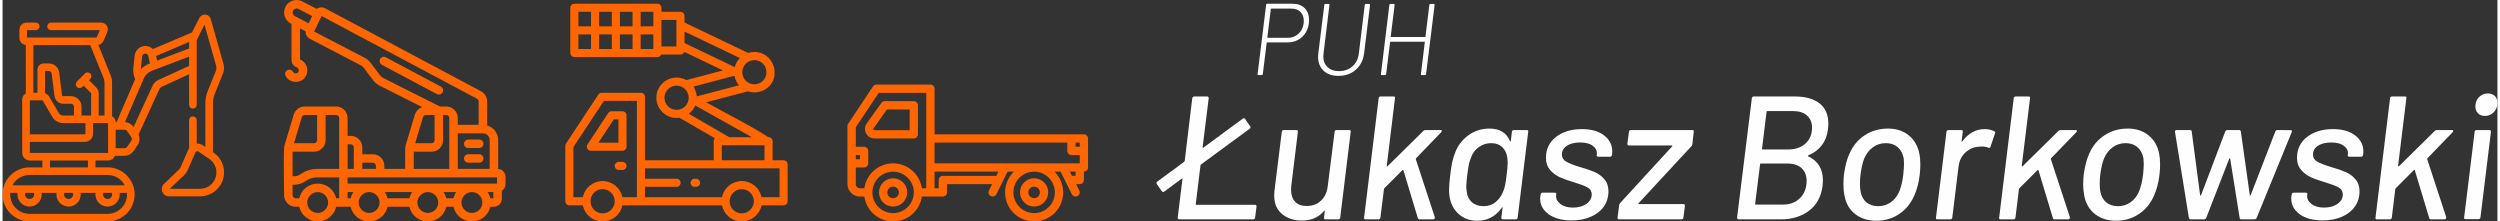 <?xml version="1.0" encoding="UTF-8"?>
<!DOCTYPE svg PUBLIC "-//W3C//DTD SVG 1.1//EN" "http://www.w3.org/Graphics/SVG/1.1/DTD/svg11.dtd">
<!-- Creator: CorelDRAW -->
<svg xmlns="http://www.w3.org/2000/svg" xml:space="preserve" width="350px" height="31px" version="1.1" style="shape-rendering:geometricPrecision; text-rendering:geometricPrecision; image-rendering:optimizeQuality; fill-rule:evenodd; clip-rule:evenodd"
viewBox="0 0 373.17 33.12"
 xmlns:xlink="http://www.w3.org/1999/xlink"
 xmlns:xodm="http://www.corel.com/coreldraw/odm/2003">
 <rect x="0" y="0" width="373.17" height="33.12" fill="#333333" stroke="none"/>
 <defs>
  <style type="text/css">
   <![CDATA[
    .fil1 {fill:#FEFEFE;fill-rule:nonzero}
    .fil0 {fill:#FF6600;fill-rule:nonzero}
   ]]>
  </style>
 </defs>
 <g id="Warstwa_x0020_1">
  <g id="_2385949654800">
   <path class="fil0" d="M126.48 18.51l3.72 -5.59c0.12,-0.17 0.31,-0.27 0.52,-0.27l8.06 0c0.35,0 0.62,0.27 0.62,0.62l0 6.82 22.34 0c0.34,0 0.62,0.28 0.62,0.62l0 4.34c0,0.35 -0.28,0.62 -0.62,0.62l0 1.25c0,0.34 -0.28,0.62 -0.62,0.62l-0.55 0 0.48 0.96c0.08,0.15 0.09,0.32 0.04,0.47 -0.05,0.16 -0.17,0.29 -0.31,0.36 -0.15,0.08 -0.32,0.09 -0.48,0.04 -0.15,-0.06 -0.28,-0.17 -0.36,-0.32l-1.69 -3.38 -0.92 0c1.26,1.24 1.65,3.11 0.99,4.75 -0.67,1.63 -2.26,2.7 -4.03,2.7 -1.76,0 -3.35,-1.07 -4.02,-2.7 -0.66,-1.64 -0.27,-3.51 0.99,-4.75l-0.93 0 -1.68 3.38c-0.16,0.31 -0.53,0.43 -0.84,0.28 -0.3,-0.15 -0.43,-0.52 -0.28,-0.83l0.49 -0.96 -6.75 0 0 1.24c0,0.34 -0.28,0.62 -0.63,0.62l-3.14 0c-0.31,2.13 -2.14,3.72 -4.3,3.72 -2.16,0 -3.99,-1.59 -4.3,-3.72l-0.66 0c-1.03,0 -1.86,-0.84 -1.87,-1.86l0 -8.69c0,-0.12 0.04,-0.24 0.11,-0.34zm27.81 12.38c-0.85,0 -1.62,-0.52 -1.94,-1.31 -0.33,-0.78 -0.15,-1.69 0.45,-2.29 0.61,-0.61 1.51,-0.79 2.3,-0.46 0.79,0.32 1.3,1.09 1.3,1.95 0,1.16 -0.94,2.11 -2.11,2.11zm0 -2.98c-0.35,0 -0.66,0.21 -0.8,0.53 -0.13,0.33 -0.06,0.7 0.19,0.95 0.25,0.25 0.62,0.32 0.95,0.19 0.32,-0.13 0.53,-0.45 0.53,-0.8 0,-0.48 -0.39,-0.87 -0.87,-0.87zm-21.09 -1.24c0.85,0 1.62,0.51 1.95,1.3 0.33,0.79 0.14,1.7 -0.46,2.3 -0.6,0.6 -1.51,0.78 -2.3,0.46 -0.79,-0.33 -1.3,-1.1 -1.3,-1.95 0,-1.17 0.95,-2.11 2.11,-2.11zm0 2.98c0.35,0 0.67,-0.22 0.8,-0.54 0.14,-0.33 0.06,-0.7 -0.19,-0.95 -0.24,-0.25 -0.62,-0.32 -0.94,-0.19 -0.33,0.14 -0.54,0.46 -0.54,0.81 0,0.48 0.39,0.87 0.87,0.87zm-4.05 -9.71c-0.25,-0.47 -0.2,-1.04 0.11,-1.48l2.19 -3.07c0.12,-0.17 0.31,-0.26 0.51,-0.26l4.34 0c0.34,0 0.62,0.28 0.62,0.62l0 4.34c0,0.34 -0.28,0.62 -0.62,0.62l-5.89 0c-0.53,0 -1.02,-0.3 -1.26,-0.77zm1.1 -0.57c0.03,0.06 0.09,0.1 0.16,0.1l5.27 0 0 -3.1 -3.4 0 -2.01 2.82c-0.05,0.05 -0.05,0.12 -0.02,0.18zm30.25 2.58l0.62 0 0 -0.62 -0.62 0 0 0.62zm-0.55 4.35l0.55 0 0 -0.63 -0.86 0 0.31 0.63zm-8.76 2.48c0,1.25 0.76,2.38 1.92,2.86 1.16,0.48 2.49,0.22 3.38,-0.67 0.89,-0.89 1.15,-2.22 0.67,-3.38 -0.48,-1.16 -1.61,-1.92 -2.87,-1.92 -1.71,0.01 -3.1,1.39 -3.1,3.11zm9.93 -4.35l0 -1.24 -1.24 0c-0.34,0 -0.62,-0.27 -0.62,-0.62l0 -1.24 -19.86 0 0 3.1 21.72 0zm-20.48 1.87l8 0 0.31 -0.63 -9.55 0 0 2.49 0.62 0 0 -1.24c0,-0.35 0.28,-0.62 0.62,-0.62zm-7.44 5.58c1.25,0 2.39,-0.76 2.87,-1.92 0.48,-1.15 0.21,-2.49 -0.68,-3.38 -0.88,-0.88 -2.22,-1.15 -3.38,-0.67 -1.16,0.48 -1.91,1.61 -1.91,2.87 0,1.71 1.39,3.1 3.1,3.1zm-4.96 -3.72l0.66 0c0.31,-2.14 2.14,-3.73 4.3,-3.73 2.16,0 3.99,1.59 4.3,3.73l0.66 0 0 -14.27 -7.11 0 -3.43 5.15 0 2.91 1.24 0c0.34,0 0.62,0.28 0.62,0.62l0 1.86c0,0.35 -0.28,0.62 -0.62,0.62l-1.24 0 0 2.49c0,0.34 0.27,0.62 0.62,0.62zm-0.62 -4.35l0.62 0 0 -0.62 -0.62 0 0 0.62z"/>
   <path class="fil0" d="M74.13 20.95l0 4.32c0.29,0.02 0.56,0.14 0.75,0.34 0.22,0.21 0.35,0.51 0.35,0.84l0 1.09c0,0.21 -0.06,0.42 -0.16,0.59 -0.09,0.17 -0.23,0.3 -0.39,0.41l0 1.2c0,0.33 -0.13,0.62 -0.35,0.84 -0.21,0.21 -0.51,0.34 -0.83,0.34l-0.54 0c-0.14,0.64 -0.49,1.18 -0.97,1.56 -0.49,0.41 -1.12,0.64 -1.79,0.64 -0.67,0 -1.3,-0.23 -1.79,-0.64 -0.48,-0.38 -0.82,-0.92 -0.97,-1.56l-1.07 0c-0.14,0.64 -0.49,1.18 -0.97,1.56 -0.49,0.41 -1.12,0.64 -1.79,0.64 -0.67,0 -1.3,-0.23 -1.79,-0.64 -0.48,-0.38 -0.82,-0.92 -0.97,-1.56l-3.27 0c-0.14,0.64 -0.49,1.18 -0.96,1.56 -0.5,0.41 -1.12,0.64 -1.8,0.64 -0.67,0 -1.3,-0.23 -1.79,-0.64 -0.47,-0.38 -0.82,-0.92 -0.97,-1.56l-2.16 0c-0.15,0.64 -0.5,1.18 -0.97,1.56 -0.49,0.41 -1.12,0.64 -1.79,0.64 -0.68,0 -1.3,-0.23 -1.8,-0.64 -0.47,-0.38 -0.82,-0.92 -0.96,-1.56l-0.54 0c-0.48,0 -0.91,-0.19 -1.22,-0.5 -0.32,-0.32 -0.51,-0.75 -0.51,-1.23 0,-2.3 -0.1,-4.79 0,-7.06l0.01 -0.09c0,-0.05 0.01,-0.1 0.02,-0.15 0.01,-0.05 0.02,-0.1 0.03,-0.15l1.38 -4.58c0.11,-0.36 0.33,-0.67 0.62,-0.89 0.29,-0.22 0.66,-0.34 1.04,-0.34l4.67 0c0.48,0 0.91,0.19 1.23,0.5 0.31,0.32 0.5,0.75 0.5,1.23l0 2.66 0.47 0c0.48,0 0.91,0.19 1.22,0.51 0.32,0.31 0.51,0.74 0.51,1.22l0 1.02 1.56 0c0.48,0 0.92,0.19 1.23,0.5 0.31,0.32 0.51,0.75 0.51,1.23l0 0.46 3.12 0c0,-1.02 -0.04,-2.12 0,-3.13l0.01 -0.09c0.01,-0.05 0.01,-0.1 0.02,-0.15 0.01,-0.05 0.02,-0.1 0.03,-0.15l1.38 -4.58c0.09,-0.3 0.27,-0.57 0.5,-0.78 0.17,-0.16 0.38,-0.28 0.6,-0.36l-6.37 -3.21c-0.19,-0.1 -0.38,-0.22 -0.54,-0.36 -0.17,-0.14 -0.32,-0.3 -0.45,-0.47l-1.33 -1.78c-0.07,-0.09 -0.15,-0.18 -0.24,-0.25 -0.09,-0.08 -0.19,-0.15 -0.29,-0.2l-7.61 -3.96c-0.21,-0.12 -0.37,-0.29 -0.48,-0.49 -0.1,-0.19 -0.15,-0.4 -0.13,-0.62l-0.84 -0.44 0 4.65c0.39,0.16 0.69,0.44 0.88,0.78 0.2,0.36 0.27,0.79 0.18,1.22 -0.07,0.32 -0.22,0.61 -0.44,0.84 -0.22,0.22 -0.5,0.39 -0.82,0.47 -0.07,0.02 -0.14,0.03 -0.21,0.04 -0.08,0.01 -0.15,0.01 -0.22,0.01 -0.31,0 -0.61,-0.08 -0.87,-0.23 -0.26,-0.15 -0.48,-0.36 -0.63,-0.63 -0.06,-0.1 -0.1,-0.21 -0.1,-0.32 0,-0.11 0.03,-0.23 0.08,-0.33 0.06,-0.1 0.14,-0.18 0.24,-0.23 0.1,-0.06 0.21,-0.09 0.32,-0.09 0.12,0 0.23,0.03 0.32,0.09 0.1,0.06 0.18,0.14 0.23,0.24 0.05,0.09 0.12,0.15 0.2,0.19 0.08,0.04 0.18,0.05 0.27,0.04 0.1,-0.01 0.18,-0.06 0.25,-0.12 0.07,-0.06 0.12,-0.14 0.14,-0.23 0.02,-0.12 0.01,-0.24 -0.05,-0.33 -0.05,-0.1 -0.14,-0.18 -0.25,-0.22l-0.01 0c-0.23,-0.09 -0.43,-0.24 -0.57,-0.44 -0.14,-0.2 -0.21,-0.44 -0.21,-0.7l0 -5.36 -0.11 -0.06c-0.45,-0.24 -0.77,-0.63 -0.91,-1.08 -0.15,-0.45 -0.12,-0.95 0.11,-1.41 0.11,-0.22 0.26,-0.42 0.44,-0.57 0.18,-0.16 0.4,-0.29 0.63,-0.36 0.24,-0.08 0.49,-0.11 0.74,-0.09 0.24,0.01 0.48,0.08 0.71,0.2l2.17 1.12c0.17,-0.13 0.37,-0.21 0.58,-0.22 0.22,-0.03 0.45,0.02 0.66,0.13l23.32 12.41c0.29,0.15 0.52,0.37 0.68,0.64 0.15,0.26 0.24,0.57 0.24,0.89l0 3.59c0.48,0.14 0.88,0.42 1.17,0.79 0.3,0.39 0.48,0.88 0.48,1.39zm-8.26 -7.63c0.05,0.16 0.03,0.33 -0.05,0.48 -0.04,0.08 -0.09,0.14 -0.15,0.2 -0.07,0.05 -0.14,0.09 -0.22,0.11 -0.08,0.03 -0.17,0.04 -0.25,0.03 -0.08,-0.01 -0.16,-0.03 -0.24,-0.07l-8.23 -4.38c-0.15,-0.09 -0.26,-0.22 -0.31,-0.38 -0.04,-0.15 -0.03,-0.31 0.04,-0.46l0.01 -0.02c0.08,-0.16 0.22,-0.26 0.37,-0.31 0.16,-0.05 0.33,-0.04 0.49,0.05l8.23 4.38c0.15,0.08 0.26,0.22 0.31,0.37zm3.78 9.75l1.65 0c0.17,0 0.33,0.07 0.45,0.18 0.11,0.12 0.18,0.28 0.18,0.45 0,0.18 -0.07,0.33 -0.18,0.45 -0.12,0.11 -0.28,0.18 -0.45,0.18l-1.65 0c-0.17,0 -0.33,-0.07 -0.45,-0.18 -0.11,-0.12 -0.18,-0.27 -0.18,-0.45 0,-0.18 0.07,-0.33 0.18,-0.45 0.12,-0.11 0.28,-0.18 0.45,-0.18zm0 -2.2l1.65 0c0.17,0 0.33,0.07 0.45,0.18 0.11,0.12 0.18,0.28 0.18,0.45 0,0.18 -0.07,0.34 -0.18,0.45 -0.12,0.12 -0.28,0.19 -0.45,0.19l-1.65 0c-0.17,0 -0.33,-0.07 -0.45,-0.19 -0.11,-0.11 -0.18,-0.27 -0.18,-0.45 0,-0.17 0.07,-0.33 0.18,-0.45 0.12,-0.11 0.28,-0.18 0.45,-0.18zm-18.04 6.59l22.35 0 0 -0.93 -22.35 0 0 0.93zm16.24 1.27l-1.89 0c0.09,0.13 0.16,0.26 0.23,0.4 0.07,0.17 0.14,0.34 0.18,0.53l1.07 0c0.05,-0.19 0.11,-0.36 0.18,-0.53 0.07,-0.14 0.14,-0.27 0.23,-0.4zm-6.59 0l-4.09 0c0.09,0.12 0.17,0.26 0.23,0.4 0.08,0.17 0.14,0.34 0.18,0.53l3.27 0c0.05,-0.19 0.11,-0.36 0.19,-0.53 0.06,-0.14 0.13,-0.27 0.22,-0.4zm-8.79 0l-0.86 0 0 0.93 0.46 0c0.04,-0.19 0.1,-0.36 0.18,-0.53 0.06,-0.14 0.14,-0.27 0.22,-0.4zm20.39 -3.47l0 -4.31c0,-0.28 -0.11,-0.53 -0.3,-0.71 -0.18,-0.19 -0.43,-0.3 -0.71,-0.3l-3.76 0 0 5.32 4.77 0zm-29.28 -23.85c-0.05,0.05 -0.1,0.12 -0.14,0.19l0 0c-0.07,0.14 -0.08,0.3 -0.04,0.45 0.05,0.14 0.15,0.27 0.3,0.35l2.09 1.09 0.52 -1.09 -2.06 -1.06c-0.07,-0.04 -0.15,-0.06 -0.23,-0.07 -0.08,0 -0.16,0 -0.24,0.03 -0.07,0.02 -0.14,0.06 -0.2,0.11zm11.51 8.03l1.33 1.78c0.08,0.09 0.16,0.18 0.25,0.26 0.09,0.08 0.2,0.14 0.3,0.2l8.44 4.25 0.95 0c0.47,0 0.91,0.19 1.22,0.5 0.32,0.32 0.51,0.75 0.51,1.23l0 1.01 3.12 0 0 -3.49c0,-0.08 -0.02,-0.17 -0.06,-0.24 -0.04,-0.07 -0.11,-0.13 -0.18,-0.17l-23.25 -12.37 -1.11 2.32 7.52 3.91c0.19,0.09 0.37,0.21 0.53,0.35 0.16,0.13 0.31,0.29 0.43,0.46zm7.96 7.85c-0.08,0.06 -0.14,0.14 -0.17,0.24l-1.16 3.89 2.44 0c0.13,0 0.24,-0.05 0.33,-0.14 0.08,-0.08 0.13,-0.2 0.13,-0.33l0 -3.75 -1.29 0c-0.1,0 -0.2,0.03 -0.28,0.09zm1.11 5.4l-2.66 0 0 2.57 5.32 0 0 -7.6c0,-0.13 -0.05,-0.24 -0.14,-0.33 -0.08,-0.08 -0.2,-0.13 -0.32,-0.13l-0.47 0 0 3.75c0,0.48 -0.19,0.92 -0.5,1.23 -0.32,0.31 -0.75,0.51 -1.23,0.51zm-8.46 1.78c-0.08,-0.08 -0.2,-0.14 -0.33,-0.14l-1.56 0 0 0.93 2.03 0 0 -0.46c0,-0.13 -0.05,-0.25 -0.14,-0.33zm-3.29 -2.75c-0.09,-0.08 -0.2,-0.13 -0.33,-0.13l-0.47 0 0 3.67 0.93 0 0 -3.21c0,-0.13 -0.05,-0.24 -0.13,-0.33zm-2.06 3.54l0 -7.6c0,-0.13 -0.06,-0.24 -0.14,-0.33 -0.08,-0.08 -0.2,-0.13 -0.33,-0.13l-1.56 0 0 3.75c0,0.48 -0.19,0.92 -0.51,1.23 -0.31,0.31 -0.74,0.51 -1.22,0.51l-3.21 0 0 3.67 0.27 0c0.16,0 0.32,-0.03 0.48,-0.08 0.15,-0.05 0.3,-0.13 0.43,-0.22l0 0c0.38,-0.27 0.79,-0.47 1.23,-0.6 0.43,-0.13 0.89,-0.2 1.35,-0.2l3.21 0zm-5.42 -7.97c-0.08,0.06 -0.14,0.14 -0.17,0.24l-1.17 3.89 3 0c0.12,0 0.24,-0.05 0.33,-0.14 0.08,-0.08 0.13,-0.2 0.13,-0.33l0 -3.75 -1.84 0c-0.1,0 -0.2,0.03 -0.28,0.09zm1.1 14.1c0.28,0.29 0.67,0.46 1.11,0.46 0.43,0 0.82,-0.17 1.1,-0.46 0.28,-0.28 0.46,-0.67 0.46,-1.1 0,-0.43 -0.18,-0.82 -0.46,-1.1 -0.28,-0.29 -0.67,-0.46 -1.1,-0.46 -0.44,0 -0.83,0.17 -1.11,0.46 -0.28,0.28 -0.46,0.67 -0.46,1.1 0,0.43 0.18,0.82 0.46,1.1zm3.87 -1.73l0.45 0 0 -3.13 -3.21 0c-0.34,0 -0.67,0.05 -0.98,0.14 -0.31,0.1 -0.61,0.24 -0.88,0.43 -0.24,0.17 -0.5,0.3 -0.78,0.39 -0.27,0.09 -0.56,0.14 -0.85,0.14l-0.27 0 0 1.56c0,0.13 0.05,0.25 0.13,0.33 0.09,0.08 0.2,0.14 0.33,0.14l0.54 0c0.14,-0.64 0.49,-1.18 0.96,-1.56 0.5,-0.41 1.12,-0.64 1.8,-0.64 0.67,0 1.3,0.23 1.79,0.64 0.47,0.38 0.82,0.92 0.97,1.56zm3.82 1.73c0.28,0.29 0.67,0.46 1.1,0.46 0.44,0 0.83,-0.17 1.11,-0.46 0.28,-0.28 0.46,-0.67 0.46,-1.1 0,-0.43 -0.18,-0.82 -0.46,-1.1 -0.28,-0.29 -0.67,-0.46 -1.11,-0.46 -0.43,0 -0.82,0.17 -1.1,0.46 -0.28,0.28 -0.46,0.67 -0.46,1.1 0,0.43 0.18,0.82 0.46,1.1zm8.79 0c0.28,0.29 0.67,0.46 1.1,0.46 0.43,0 0.82,-0.17 1.11,-0.46 0.28,-0.28 0.45,-0.67 0.45,-1.1 0,-0.43 -0.17,-0.82 -0.45,-1.1 -0.29,-0.29 -0.68,-0.46 -1.11,-0.46 -0.43,0 -0.82,0.17 -1.1,0.46 -0.29,0.28 -0.46,0.67 -0.46,1.1 0,0.43 0.17,0.82 0.46,1.1zm6.59 0c0.28,0.29 0.67,0.46 1.1,0.46 0.43,0 0.82,-0.17 1.11,-0.46 0.28,-0.28 0.45,-0.67 0.45,-1.1 0,-0.43 -0.17,-0.82 -0.45,-1.1 -0.29,-0.29 -0.68,-0.46 -1.11,-0.46 -0.43,0 -0.82,0.17 -1.1,0.46 -0.29,0.28 -0.46,0.67 -0.46,1.1 0,0.43 0.17,0.82 0.46,1.1zm3.68 -2.26c0.08,0.17 0.14,0.34 0.18,0.53l0.45 0 0 -0.93 -0.86 0c0.09,0.13 0.16,0.26 0.23,0.4z"/>
   <path class="fil0" d="M103.72 26.73l-0.21 0c-0.16,0 -0.32,0.07 -0.42,0.18 -0.11,0.11 -0.18,0.26 -0.18,0.43 0,0.17 0.07,0.32 0.18,0.43 0.1,0.11 0.26,0.17 0.42,0.17l0.21 0c0.17,0 0.32,-0.06 0.43,-0.17 0.11,-0.11 0.18,-0.26 0.18,-0.43 0,-0.17 -0.07,-0.32 -0.18,-0.43 -0.11,-0.11 -0.26,-0.18 -0.43,-0.18zm-12.59 -22.79l-1.9 0 0 -2.17 1.9 0 0 2.17zm4.31 3.39l0 -2.18 0.09 0 1.81 0 0 2.18 -1.9 0zm-9.92 1.21l12.42 0c0.12,0 0.23,-0.04 0.32,-0.09 0.09,-0.06 0.17,-0.15 0.22,-0.25l0.03 -0.04 2.89 0c0.11,0 0.22,-0.04 0.31,-0.09 0.09,-0.06 0.17,-0.14 0.22,-0.24l0.04 -0.07c1.93,0.92 3.85,1.85 5.78,2.77 -1.82,0.48 -3.65,0.96 -5.47,1.45l-0.03 -0.02c-0.21,-0.12 -0.45,-0.21 -0.69,-0.27 -0.24,-0.06 -0.49,-0.09 -0.75,-0.09 -0.83,0 -1.58,0.34 -2.13,0.88 -0.55,0.55 -0.89,1.31 -0.89,2.14 0,0.83 0.34,1.59 0.89,2.13 0.55,0.55 1.3,0.89 2.13,0.89 0.07,0 0.14,0 0.21,-0.01 0.07,0 0.14,-0.01 0.2,-0.02l0.03 0c1.77,1.02 3.54,2.05 5.3,3.07l-0.06 0.08c-0.04,0.05 -0.07,0.11 -0.09,0.17 -0.02,0.06 -0.03,0.12 -0.03,0.19l0 2.85 -10.28 0 0 -9.49c0,-0.17 -0.07,-0.32 -0.18,-0.43 -0.11,-0.11 -0.26,-0.17 -0.43,-0.17l-5.87 0c-0.1,0 -0.2,0.02 -0.28,0.07 -0.09,0.04 -0.17,0.11 -0.22,0.2l-4.84 7.33c-0.03,0.05 -0.06,0.1 -0.07,0.16 -0.02,0.05 -0.03,0.11 -0.03,0.17l0 8.29c0,0.17 0.07,0.32 0.18,0.43 0.11,0.11 0.26,0.18 0.43,0.18l2.01 0 0.01 0.06c0.16,0.68 0.54,1.28 1.07,1.7 0.52,0.41 1.17,0.65 1.88,0.65 0.71,0 1.37,-0.24 1.88,-0.65 0.53,-0.42 0.91,-1.02 1.07,-1.7l0.01 -0.06 14.89 0 0.02 0.06c0.15,0.68 0.54,1.28 1.06,1.7 0.52,0.41 1.17,0.65 1.88,0.65 0.71,0 1.37,-0.24 1.88,-0.65 0.53,-0.42 0.92,-1.02 1.07,-1.7l0.02 -0.06 3.3 0c0.16,0 0.31,-0.07 0.42,-0.18 0.11,-0.11 0.18,-0.26 0.18,-0.43l0 -5.52c0,-0.17 -0.07,-0.32 -0.18,-0.43 -0.11,-0.11 -0.26,-0.18 -0.42,-0.18l-1.65 0 0 -2.85c0,-0.16 -0.07,-0.32 -0.18,-0.43 -0.11,-0.1 -0.26,-0.17 -0.43,-0.17l-0.03 0c-0.71,-0.46 -1.47,-0.92 -2.26,-1.38l-1.66 -0.93c-1.83,-0.99 -3.71,-1.97 -5.38,-2.91 2.08,-0.54 4.16,-1.1 6.23,-1.64l0.03 0.01c0.15,0.05 0.31,0.09 0.47,0.11 0.15,0.03 0.31,0.04 0.48,0.04 0.58,0 1.14,-0.16 1.61,-0.44 0.48,-0.29 0.87,-0.7 1.12,-1.19 0.08,-0.16 0.14,-0.31 0.19,-0.46 0.04,-0.15 0.08,-0.31 0.09,-0.47 0.01,-0.12 0.01,-0.24 0.01,-0.36l0 -0.1c0,-0.84 -0.34,-1.59 -0.89,-2.14 -0.54,-0.55 -1.3,-0.89 -2.13,-0.89 -0.16,0 -0.31,0.02 -0.46,0.04 -0.16,0.02 -0.31,0.06 -0.45,0.1l-0.03 0.01c-3.17,-1.52 -6.34,-3.03 -9.51,-4.55l0 -1c0,-0.17 -0.07,-0.32 -0.18,-0.43 -0.11,-0.11 -0.26,-0.17 -0.42,-0.17l-2.85 0 0 -0.61c0,-0.17 -0.07,-0.32 -0.18,-0.43 -0.11,-0.11 -0.26,-0.17 -0.43,-0.17l-12.42 0c-0.16,0 -0.31,0.06 -0.42,0.17 -0.11,0.11 -0.18,0.26 -0.18,0.43l0 6.77c0,0.17 0.07,0.32 0.18,0.43 0.11,0.11 0.26,0.18 0.42,0.18zm15.29 4.27c0.5,0 0.96,0.2 1.28,0.53 0.33,0.33 0.54,0.78 0.54,1.28 0,0.5 -0.21,0.95 -0.53,1.28 -0.33,0.33 -0.79,0.53 -1.29,0.53 -0.5,0 -0.95,-0.2 -1.28,-0.53 -0.32,-0.33 -0.53,-0.78 -0.53,-1.28 0,-0.5 0.21,-0.95 0.53,-1.28 0.33,-0.33 0.78,-0.53 1.28,-0.53zm2.88 3.01l8.39 4.7 -3.39 0c-2.01,-1.17 -4.03,-2.34 -6.04,-3.5l0.1 -0.08c0.17,-0.14 0.33,-0.31 0.47,-0.49 0.14,-0.18 0.25,-0.38 0.35,-0.59l0.04 -0.08 0.08 0.04zm3.98 5.91l6.3 0 0 2.24 -6.39 0 0 -2.24 0.09 0zm-11.58 3.45l20.13 0 0 4.32 -0.09 0 -2.6 0 -0.02 -0.07c-0.15,-0.68 -0.54,-1.27 -1.07,-1.69 -0.51,-0.41 -1.17,-0.66 -1.88,-0.66 -0.71,0 -1.36,0.25 -1.88,0.66 -0.52,0.42 -0.91,1.01 -1.06,1.69l-0.02 0.07 -11.51 0 0 -1.56 4.72 0c0.17,0 0.32,-0.06 0.43,-0.17 0.11,-0.11 0.18,-0.26 0.18,-0.43 0,-0.17 -0.07,-0.32 -0.18,-0.43 -0.11,-0.11 -0.26,-0.18 -0.43,-0.18l-4.72 0 0 -1.55zm-6.15 -10.09l4.94 0 0 14.41 -2.17 0 -0.01 -0.07c-0.16,-0.68 -0.54,-1.27 -1.07,-1.69 -0.51,-0.41 -1.17,-0.66 -1.88,-0.66 -0.71,0 -1.36,0.25 -1.88,0.66 -0.53,0.42 -0.91,1.01 -1.07,1.69l-0.01 0.07 -1.41 0 0 -7.5c1.52,-2.31 3.04,-4.61 4.56,-6.91zm18.81 15.01c0,-0.5 0.2,-0.95 0.53,-1.28 0.33,-0.33 0.78,-0.53 1.28,-0.53 0.5,0 0.96,0.2 1.28,0.53 0.33,0.33 0.54,0.78 0.54,1.28 0,0.5 -0.21,0.95 -0.54,1.28 -0.32,0.33 -0.78,0.53 -1.28,0.53 -0.5,0 -0.95,-0.2 -1.28,-0.53 -0.33,-0.33 -0.53,-0.78 -0.53,-1.28zm-14.52 -24.95l0 2.18 -1.89 0 0 -2.18 0.08 0 1.81 0zm-4.48 23.14c0.5,0 0.95,0.2 1.28,0.53 0.33,0.33 0.53,0.78 0.53,1.28 0,0.5 -0.2,0.95 -0.53,1.28 -0.33,0.33 -0.78,0.53 -1.28,0.53 -0.5,0 -0.95,-0.2 -1.28,-0.53 -0.33,-0.33 -0.53,-0.78 -0.53,-1.28 0,-0.5 0.2,-0.95 0.53,-1.28 0.33,-0.33 0.78,-0.53 1.28,-0.53zm8.8 -21.34l0 -3.97 2.24 0 0 3.97 -0.09 0 -2.15 0zm4.79 6c2.04,-0.54 4.09,-1.08 6.13,-1.62l0.02 0.09c0.05,0.23 0.12,0.44 0.22,0.65 0.09,0.21 0.22,0.41 0.36,0.59l0.08 0.1c-2.11,0.55 -4.21,1.11 -6.32,1.66l-0.01 -0.1c-0.02,-0.22 -0.07,-0.45 -0.14,-0.66 -0.07,-0.21 -0.17,-0.42 -0.28,-0.61l-0.06 -0.1zm6.18 -2.91c-2.51,-1.2 -5.01,-2.41 -7.52,-3.6l0 -0.06 0 -1.66c2.76,1.32 5.53,2.64 8.29,3.96l-0.08 0.09c-0.15,0.16 -0.29,0.35 -0.4,0.55 -0.11,0.19 -0.2,0.4 -0.26,0.62l-0.03 0.1zm-20.2 -4.89l1.81 0 0 2.18 -1.9 0 0 -2.18 0.09 0zm-3.1 0l1.8 0 0 2.18 -1.89 0 0 -2.18 0.09 0zm1.8 -3.38l0 2.17 -1.89 0 0 -2.17 0.09 0 1.8 0zm6.13 2.17l-1.81 0 0 -2.17 1.89 0 0 2.17 -0.08 0zm3.19 0l-1.9 0 0 -2.17 1.9 0 0 0.6 0 1.57zm13.3 6.86c0,-0.5 0.2,-0.95 0.53,-1.28 0.33,-0.33 0.78,-0.53 1.28,-0.53 0.5,0 0.95,0.2 1.28,0.53 0.33,0.33 0.53,0.78 0.53,1.28 0,0.5 -0.2,0.95 -0.53,1.28 -0.33,0.33 -0.78,0.53 -1.28,0.53 -0.5,0 -0.95,-0.2 -1.28,-0.53 -0.33,-0.33 -0.53,-0.78 -0.53,-1.28zm-17.31 14.02c0,-0.17 -0.07,-0.32 -0.18,-0.43 -0.11,-0.11 -0.26,-0.18 -0.43,-0.18l-0.55 0c-0.17,0 -0.32,0.07 -0.43,0.18 -0.11,0.11 -0.18,0.26 -0.18,0.43 0,0.16 0.07,0.32 0.18,0.43 0.11,0.11 0.26,0.17 0.43,0.17l0.55 0c0.17,0 0.32,-0.06 0.43,-0.17 0.11,-0.11 0.18,-0.27 0.18,-0.43zm-1.3 -3.48l-2.91 0c0.77,-1.16 1.54,-2.33 2.31,-3.49l0.69 0 0 3.49 -0.09 0zm1.3 0.61l0 -4.71c0,-0.16 -0.07,-0.32 -0.18,-0.42 -0.11,-0.11 -0.26,-0.18 -0.43,-0.18l-1.62 0c-0.1,0 -0.2,0.02 -0.29,0.07 -0.08,0.05 -0.16,0.12 -0.22,0.2l-3.1 4.7c-0.06,0.1 -0.09,0.2 -0.1,0.31 0,0.11 0.02,0.21 0.08,0.31 0.05,0.1 0.13,0.18 0.22,0.24 0.09,0.05 0.2,0.08 0.31,0.08l4.72 0c0.17,0 0.32,-0.07 0.43,-0.18 0.11,-0.11 0.18,-0.26 0.18,-0.42z"/>
   <path class="fil0" d="M31.47 22.76l0.08 0.06c0.77,0.52 1.27,1.28 1.47,2.12 0.21,0.84 0.11,1.75 -0.33,2.56 -0.32,0.58 -0.78,1.05 -1.32,1.37 -0.55,0.32 -1.18,0.5 -1.84,0.5l-4.62 0c-0.22,0 -0.44,-0.06 -0.61,-0.18 -0.18,-0.12 -0.32,-0.3 -0.41,-0.5 -0.08,-0.21 -0.09,-0.44 -0.05,-0.64 0.05,-0.21 0.15,-0.41 0.32,-0.56l2.19 -2.09c0.07,-0.07 0.13,-0.14 0.18,-0.22 0.06,-0.07 0.11,-0.16 0.14,-0.25l1.13 -2.58c0.02,-0.03 0.04,-0.07 0.05,-0.1 0.02,-0.03 0.03,-0.06 0.05,-0.08l0 -4.2c0,-0.15 0.06,-0.29 0.17,-0.4 0.1,-0.1 0.24,-0.16 0.4,-0.16 0.16,0 0.3,0.06 0.4,0.16 0.1,0.11 0.17,0.25 0.17,0.4l0 3.51c0.14,-0.01 0.29,0.01 0.43,0.04 0.17,0.04 0.33,0.11 0.48,0.21l0.38 0.26 0 -6.51c0,-0.34 0.04,-0.67 0.1,-1 0.06,-0.32 0.16,-0.64 0.29,-0.95l1.17 -2.88c0.05,-0.14 0.09,-0.28 0.09,-0.41 0.01,-0.14 0,-0.29 -0.04,-0.42l-1.74 -6.13 -1.08 2.14c-0.03,0.05 -0.05,0.1 -0.06,0.16 -0.02,0.05 -0.02,0.11 -0.02,0.17l0 9.52c0,0.15 -0.07,0.3 -0.17,0.4 -0.1,0.1 -0.24,0.17 -0.4,0.17 -0.16,0 -0.3,-0.07 -0.4,-0.17 -0.11,-0.1 -0.17,-0.25 -0.17,-0.4l0 -4.58 -4.15 1.91c-0.06,0.03 -0.11,0.06 -0.16,0.11 -0.04,0.04 -0.08,0.09 -0.1,0.15l-3.15 6.85c0.11,0.25 0.15,0.52 0.13,0.79 -0.02,0.28 -0.11,0.55 -0.27,0.79l-0.6 0.88c-0.16,0.23 -0.37,0.41 -0.61,0.54 -0.24,0.12 -0.51,0.19 -0.79,0.19l-1.38 0c-0.08,0.2 -0.22,0.37 -0.4,0.49 -0.18,0.13 -0.41,0.2 -0.65,0.2l-1.87 0 0 1.03 1.81 0c0.94,0 1.81,0.33 2.5,0.88 0.71,0.56 1.22,1.34 1.43,2.24l0.01 0.03c0.03,0.14 0.06,0.29 0.08,0.45 0.01,0.15 0.02,0.3 0.02,0.45 0,1.11 -0.45,2.13 -1.18,2.86 -0.74,0.73 -1.75,1.18 -2.86,1.18l-11.67 0c-1.11,0 -2.12,-0.45 -2.85,-1.18 -0.74,-0.73 -1.19,-1.75 -1.19,-2.86 0,-0.15 0.01,-0.3 0.03,-0.45 0.01,-0.16 0.04,-0.31 0.07,-0.45l0.01 -0.03c0.21,-0.9 0.73,-1.68 1.43,-2.24 0.69,-0.55 1.56,-0.87 2.5,-0.87l1.92 0 0 -1.03 -1.87 0c-0.32,0 -0.6,-0.13 -0.81,-0.34 -0.21,-0.21 -0.34,-0.5 -0.34,-0.81l0 -7.99c0,-0.2 0.06,-0.38 0.16,-0.54 0.09,-0.14 0.22,-0.26 0.38,-0.34l0 -7.26c-0.26,-0.03 -0.49,-0.15 -0.66,-0.32 -0.19,-0.2 -0.3,-0.46 -0.3,-0.75l0 -1.2c0,-0.3 0.12,-0.57 0.31,-0.77 0.2,-0.19 0.47,-0.31 0.77,-0.31l1.36 0c0.15,0 0.3,0.06 0.4,0.16 0.1,0.1 0.17,0.25 0.17,0.4 0,0.16 -0.07,0.3 -0.17,0.41 -0.1,0.1 -0.25,0.16 -0.4,0.16l-1.31 0 0 1.1 10.43 0 0.47 -1.1 -7.3 0c-0.15,0 -0.29,-0.06 -0.4,-0.16 -0.1,-0.11 -0.16,-0.25 -0.16,-0.41 0,-0.15 0.06,-0.3 0.16,-0.4 0.1,-0.1 0.25,-0.16 0.4,-0.16l7.47 0c0.18,0 0.34,0.04 0.49,0.12 0.15,0.08 0.27,0.19 0.37,0.34 0.09,0.14 0.15,0.3 0.16,0.47 0.02,0.16 -0.01,0.33 -0.08,0.49l-0.57 1.33c-0.08,0.17 -0.2,0.32 -0.35,0.42 -0.12,0.09 -0.26,0.15 -0.41,0.18l1.82 4.48c0.08,0.18 0.14,0.38 0.18,0.57 0.03,0.2 0.05,0.4 0.05,0.6l0 5.01c0.16,0.08 0.29,0.2 0.38,0.35 0.1,0.15 0.15,0.33 0.16,0.52l0.14 0 2.77 -6.41c-0.11,-0.28 -0.2,-0.57 -0.24,-0.87 -0.05,-0.31 -0.05,-0.63 -0.02,-0.94l0.19 -1.74c0.04,-0.33 0.18,-0.63 0.39,-0.87 0.2,-0.24 0.48,-0.42 0.8,-0.5 0.29,-0.08 0.58,-0.07 0.85,0.01 0.26,0.07 0.49,0.21 0.68,0.4l5.85 -2.48 1.11 -2.18c0.09,-0.17 0.22,-0.3 0.38,-0.39 0.16,-0.09 0.34,-0.13 0.53,-0.11 0.19,0.02 0.36,0.09 0.5,0.21 0.14,0.12 0.24,0.27 0.29,0.46l1.89 6.66c0.07,0.25 0.1,0.52 0.09,0.79 -0.02,0.26 -0.08,0.53 -0.18,0.77l-1.17 2.89c-0.1,0.24 -0.18,0.49 -0.23,0.74 -0.05,0.25 -0.07,0.51 -0.07,0.78l0 7.28zm-8.5 -14.39l0.14 0.7 4.79 -1.82 0 -0.97 -4.93 2.09zm-2.08 0.06l-0.19 1.74c-0.01,0.06 -0.01,0.13 -0.01,0.19 0.14,-0.15 0.3,-0.3 0.48,-0.42 0.23,-0.17 0.49,-0.31 0.76,-0.41l0.11 -0.05 -0.23 -1.1c0,-0.02 -0.01,-0.03 -0.01,-0.05 -0.01,-0.02 -0.02,-0.03 -0.02,-0.05 -0.05,-0.1 -0.13,-0.18 -0.23,-0.22 -0.09,-0.05 -0.2,-0.06 -0.31,-0.03 -0.09,0.02 -0.17,0.07 -0.24,0.14 -0.06,0.07 -0.1,0.16 -0.11,0.26zm-5.64 8.85l0 -4.9c0,-0.13 -0.02,-0.25 -0.04,-0.38 -0.02,-0.12 -0.06,-0.25 -0.11,-0.37l-1.99 -4.89 -8.5 0 0 7.13 0.61 0 0 -3.44c0,-0.26 0.1,-0.49 0.27,-0.67 0.18,-0.17 0.41,-0.27 0.67,-0.27l0.77 0c0.39,0 0.75,0.14 1.03,0.39 0.27,0.24 0.46,0.58 0.51,0.97l0.42 3.38c0.01,0.04 0.03,0.08 0.06,0.11 0.03,0.02 0.07,0.04 0.12,0.04l1.16 0c0.43,0 0.83,0.18 1.12,0.46 0.29,0.29 0.46,0.69 0.46,1.13l0 1.31 1.44 0 0 -3.31c0,-0.02 0,-0.03 -0.01,-0.04 0,-0.01 -0.01,-0.01 -0.02,-0.02l-1.1 -1.1 -0.2 0.2c-0.05,0.05 -0.12,0.09 -0.18,0.12 -0.07,0.03 -0.15,0.04 -0.22,0.04 -0.07,0 -0.15,-0.01 -0.22,-0.04 -0.06,-0.03 -0.13,-0.07 -0.18,-0.12l0 0c-0.11,-0.11 -0.17,-0.26 -0.17,-0.4 0,-0.15 0.06,-0.29 0.17,-0.41l1.2 -1.2c0.11,-0.11 0.26,-0.17 0.41,-0.17 0.14,0 0.29,0.06 0.4,0.17l0 0c0.11,0.11 0.16,0.26 0.16,0.4 0,0.15 -0.05,0.29 -0.16,0.4l-0.2 0.2 1.1 1.1c0.11,0.12 0.2,0.25 0.26,0.4 0.06,0.15 0.09,0.31 0.09,0.47l0 3.31 0.87 0zm-9.32 -2.27l-1.85 0 0 5.08 8.23 0c0.02,0 0.05,-0.01 0.06,-0.03 0.02,-0.02 0.03,-0.04 0.03,-0.07l0 -1.58 -3.31 0c-0.34,0 -0.68,-0.09 -0.97,-0.26 -0.29,-0.16 -0.54,-0.41 -0.71,-0.71l-1.38 -2.37c-0.01,-0.02 -0.03,-0.04 -0.04,-0.05 -0.02,-0.01 -0.04,-0.01 -0.06,-0.01zm3.16 2.27l1.59 0 0 -1.31c0,-0.13 -0.05,-0.24 -0.13,-0.32 -0.09,-0.08 -0.2,-0.13 -0.32,-0.13l-1.16 0c-0.33,0 -0.64,-0.13 -0.87,-0.33 -0.23,-0.21 -0.39,-0.49 -0.43,-0.82l-0.43 -3.38c-0.01,-0.11 -0.06,-0.2 -0.14,-0.26 -0.07,-0.07 -0.17,-0.11 -0.27,-0.11l-0.58 0 0 3.33c0.13,0.04 0.25,0.11 0.36,0.2 0.12,0.09 0.22,0.21 0.3,0.35l1.38 2.37c0.07,0.13 0.18,0.23 0.3,0.3 0.12,0.07 0.26,0.11 0.4,0.11zm-5.05 14.71l11.67 0c0.8,0 1.53,-0.33 2.05,-0.85 0.53,-0.53 0.86,-1.26 0.86,-2.06 0,-0.05 0,-0.1 -0.01,-0.15l0 -0.08 -1.1 0 0.01 0.07c0,0.05 0.01,0.11 0.01,0.16 0,0.5 -0.21,0.95 -0.54,1.28 -0.33,0.33 -0.78,0.54 -1.28,0.54 -0.5,0 -0.96,-0.21 -1.29,-0.54 -0.33,-0.33 -0.53,-0.78 -0.53,-1.28 0,-0.05 0,-0.11 0.01,-0.16l0.01 -0.07 -2.23 0 0.01 0.07c0,0.05 0,0.11 0,0.16 0,0.5 -0.2,0.95 -0.53,1.28 -0.33,0.33 -0.78,0.54 -1.28,0.54 -0.5,0 -0.96,-0.21 -1.29,-0.54 -0.33,-0.32 -0.53,-0.78 -0.53,-1.28 0,-0.05 0,-0.11 0.01,-0.16l0 -0.07 -2.22 0 0 0.07c0.01,0.05 0.01,0.11 0.01,0.16 0,0.5 -0.2,0.95 -0.53,1.28 -0.33,0.33 -0.78,0.54 -1.29,0.54 -0.5,0 -0.95,-0.21 -1.28,-0.54 -0.33,-0.32 -0.53,-0.78 -0.53,-1.28 0,-0.05 0,-0.11 0,-0.16l0.01 -0.07 -1.1 0c0,0.08 0,0.15 0,0.23 0,0.8 0.32,1.53 0.85,2.06 0.53,0.52 1.25,0.85 2.05,0.85zm0.67 -3.05c0,-0.03 -0.01,-0.06 -0.02,-0.09l-1.29 0c-0.01,0.03 -0.02,0.06 -0.02,0.09 -0.01,0.04 -0.02,0.09 -0.02,0.14 0,0.19 0.08,0.36 0.2,0.48 0.13,0.12 0.3,0.2 0.48,0.2 0.19,0 0.36,-0.08 0.49,-0.2 0.12,-0.12 0.2,-0.29 0.2,-0.48 0,-0.05 -0.01,-0.1 -0.02,-0.14zm5.83 0c0,-0.03 -0.01,-0.06 -0.02,-0.09l-1.29 0c-0.01,0.03 -0.01,0.06 -0.02,0.09 -0.01,0.04 -0.01,0.09 -0.01,0.14 0,0.19 0.07,0.36 0.2,0.48 0.12,0.12 0.29,0.2 0.48,0.2 0.18,0 0.35,-0.08 0.48,-0.2 0.12,-0.12 0.2,-0.29 0.2,-0.48 0,-0.05 -0.01,-0.1 -0.02,-0.14zm5.84 0c-0.01,-0.03 -0.02,-0.06 -0.03,-0.09l-1.28 0c-0.01,0.03 -0.02,0.06 -0.03,0.09 -0.01,0.04 -0.01,0.09 -0.01,0.14 0,0.19 0.07,0.36 0.2,0.48 0.12,0.12 0.29,0.2 0.48,0.2 0.19,0 0.36,-0.08 0.48,-0.2 0.12,-0.12 0.2,-0.29 0.2,-0.48 0,-0.05 0,-0.1 -0.01,-0.14zm-14.9 -1.22l16.8 0c-0.24,-0.45 -0.59,-0.83 -1.02,-1.1 -0.45,-0.28 -0.98,-0.45 -1.55,-0.45l-11.67 0c-0.57,0 -1.1,0.17 -1.55,0.45 -0.42,0.27 -0.78,0.65 -1.01,1.1zm5.61 -2.68l5.68 0 0 -1.03 -5.68 0 0 1.03zm-3 -2.17l11.68 0c0,0 0.01,0 0.01,0 0,-0.01 0,-0.01 0,-0.01l0 -4.45 -2.24 0 0 1.58c0,0.34 -0.14,0.65 -0.36,0.87 -0.23,0.23 -0.53,0.36 -0.87,0.36l-8.23 0 0 1.64c0,0 0,0 0,0.01 0,0 0.01,0 0.01,0zm14.57 -0.94l0.6 -0.87c0.06,-0.08 0.08,-0.18 0.08,-0.27 0,-0.1 -0.02,-0.2 -0.08,-0.28l-0.6 -0.87c-0.05,-0.08 -0.12,-0.14 -0.2,-0.18 -0.08,-0.04 -0.16,-0.06 -0.26,-0.06l-1.28 0 0 2.77 1.28 0c0.1,0 0.18,-0.02 0.26,-0.06 0.08,-0.04 0.15,-0.1 0.2,-0.18zm4.13 -9.62c0.14,-0.13 0.3,-0.25 0.48,-0.33l4.63 -2.13 0 -1.38 -5.57 2.12c-0.27,0.1 -0.52,0.26 -0.72,0.46 -0.21,0.19 -0.38,0.43 -0.49,0.7l-2.82 6.51c0.24,0.02 0.48,0.08 0.69,0.19 0.24,0.13 0.45,0.31 0.61,0.54l0 0.01 2.85 -6.2c0.09,-0.18 0.2,-0.35 0.34,-0.49zm8 15.58c0.37,-0.22 0.68,-0.54 0.9,-0.93 0.3,-0.56 0.37,-1.18 0.23,-1.75 -0.14,-0.57 -0.49,-1.1 -1.01,-1.45l-1.6 -1.09c-0.01,-0.01 -0.03,-0.02 -0.05,-0.03 -0.07,-0.03 -0.14,-0.03 -0.21,-0.01 -0.07,0.02 -0.13,0.06 -0.18,0.12 -0.01,0.02 -0.02,0.04 -0.03,0.06l-1.13 2.58c-0.06,0.16 -0.15,0.31 -0.25,0.44 -0.09,0.14 -0.21,0.27 -0.33,0.39l-2.12 2.02 4.52 0c0.45,0 0.88,-0.12 1.26,-0.35z"/>
   <path class="fil1" d="M178.47 30.52c-0.02,0.02 -0.02,0.04 0,0.07 0.02,0.03 0.05,0.04 0.08,0.04l8.8 0c0.07,0 0.12,0.03 0.17,0.08 0.04,0.05 0.05,0.11 0.04,0.18l-0.21 1.66c0,0.07 -0.03,0.13 -0.08,0.18 -0.06,0.05 -0.13,0.08 -0.21,0.08l-11.08 0c-0.07,0 -0.13,-0.03 -0.17,-0.08 -0.05,-0.05 -0.06,-0.11 -0.04,-0.18l0.71 -5.75c0,-0.04 -0.02,-0.07 -0.04,-0.08 -0.03,-0.02 -0.06,-0.01 -0.09,0.02l-2.6 1.92c-0.04,0.04 -0.09,0.05 -0.16,0.05 -0.07,0 -0.13,-0.03 -0.19,-0.1l-0.76 -1.08c-0.03,-0.07 -0.05,-0.12 -0.05,-0.16 0,-0.1 0.04,-0.17 0.13,-0.21l4.02 -2.96c0.02,-0.02 0.04,-0.06 0.08,-0.13l1.13 -9.38c0.01,-0.07 0.05,-0.13 0.1,-0.18 0.05,-0.05 0.12,-0.08 0.19,-0.08l1.94 0c0.16,0 0.23,0.09 0.23,0.26l-0.91 7.33c0,0.03 0.01,0.06 0.03,0.08 0.03,0.01 0.06,0.01 0.1,-0.03l5.88 -4.33c0.03,-0.04 0.09,-0.05 0.16,-0.05 0.07,0 0.13,0.03 0.18,0.1l0.76 1.1c0.04,0.07 0.05,0.13 0.05,0.16 0,0.09 -0.04,0.16 -0.13,0.21l-7.3 5.36c-0.03,0.03 -0.05,0.08 -0.05,0.13l-0.71 5.77z"/>
   <path id="_1" class="fil1" d="M199.24 19.71c0,-0.07 0.03,-0.13 0.08,-0.19 0.05,-0.05 0.12,-0.07 0.21,-0.07l1.89 0c0.09,0 0.15,0.02 0.19,0.07 0.05,0.06 0.06,0.12 0.04,0.19l-1.57 12.84c-0.04,0.17 -0.13,0.26 -0.29,0.26l-1.92 0c-0.17,0 -0.24,-0.09 -0.21,-0.26l0.11 -0.98c0.02,-0.03 0.01,-0.05 -0.01,-0.06 -0.03,-0.01 -0.06,0 -0.1,0.04 -0.8,0.96 -1.91,1.44 -3.33,1.44 -1.17,0 -2.15,-0.32 -2.94,-0.97 -0.79,-0.65 -1.18,-1.56 -1.18,-2.73 0,-0.28 0.01,-0.49 0.02,-0.63l1.11 -8.95c0.03,-0.18 0.13,-0.26 0.29,-0.26l1.91 0c0.07,0 0.13,0.02 0.17,0.07 0.05,0.06 0.06,0.12 0.04,0.19l-1 8.16c-0.01,0.13 -0.02,0.3 -0.02,0.53 0,0.75 0.2,1.34 0.6,1.77 0.4,0.43 0.98,0.64 1.73,0.64 0.86,0 1.58,-0.26 2.14,-0.8 0.57,-0.53 0.91,-1.24 1.01,-2.14l1.03 -8.16z"/>
   <path id="_2" class="fil1" d="M203.86 32.81c-0.18,0 -0.25,-0.09 -0.21,-0.26l2.18 -17.86c0.03,-0.17 0.13,-0.26 0.29,-0.26l1.94 0c0.18,0 0.25,0.09 0.21,0.26l-1.23 10.11c0,0.04 0.01,0.06 0.04,0.08 0.02,0.02 0.05,0.01 0.09,-0.03l5.35 -5.27c0.07,-0.09 0.18,-0.13 0.32,-0.13l2.26 0c0.1,0 0.16,0.03 0.18,0.09 0.02,0.06 -0.01,0.13 -0.08,0.22l-3.78 3.91c-0.03,0.07 -0.04,0.12 -0.03,0.16l2.84 8.66 0 0.08c0,0.07 -0.03,0.13 -0.08,0.17 -0.05,0.05 -0.11,0.07 -0.18,0.07l-2.02 0c-0.16,0 -0.25,-0.07 -0.27,-0.21l-2.15 -7.14c-0.03,-0.07 -0.08,-0.08 -0.13,-0.03l-2.73 2.73c-0.04,0.07 -0.05,0.12 -0.05,0.13l-0.53 4.26c-0.03,0.17 -0.13,0.26 -0.29,0.26l-1.94 0z"/>
   <path id="_3" class="fil1" d="M225.76 19.71c0.03,-0.18 0.13,-0.26 0.28,-0.26l1.95 0c0.17,0 0.24,0.08 0.21,0.26l-1.58 12.84c0,0.07 -0.02,0.13 -0.08,0.18 -0.05,0.05 -0.12,0.08 -0.21,0.08l-1.91 0c-0.16,0 -0.24,-0.09 -0.24,-0.26l0.18 -1.47c0.02,-0.06 0.01,-0.09 -0.02,-0.1 -0.04,-0.01 -0.06,0.02 -0.08,0.07 -0.91,1.31 -2.14,1.97 -3.68,1.97 -1.12,0 -2.05,-0.34 -2.81,-1.03 -0.75,-0.68 -1.2,-1.59 -1.36,-2.73 -0.04,-0.38 -0.05,-0.67 -0.05,-0.86 0,-0.49 0.06,-1.25 0.18,-2.26 0.09,-0.75 0.19,-1.39 0.3,-1.92 0.12,-0.52 0.27,-1.01 0.46,-1.47 0.4,-1.03 1.06,-1.87 1.97,-2.53 0.91,-0.66 1.95,-0.99 3.13,-0.99 1.54,0 2.56,0.63 3.07,1.87 0.01,0.05 0.04,0.07 0.06,0.06 0.03,0 0.05,-0.03 0.07,-0.09l0.16 -1.36zm-1.32 8.95c0.13,-0.28 0.22,-0.58 0.29,-0.91 0.07,-0.32 0.15,-0.85 0.24,-1.58 0.1,-0.74 0.16,-1.36 0.16,-1.87 0,-0.17 -0.02,-0.42 -0.06,-0.73 -0.08,-0.63 -0.33,-1.15 -0.74,-1.55 -0.42,-0.4 -0.96,-0.61 -1.65,-0.61 -0.71,0 -1.35,0.21 -1.9,0.61 -0.55,0.4 -0.93,0.93 -1.14,1.57 -0.12,0.27 -0.22,0.55 -0.29,0.87 -0.07,0.31 -0.16,0.87 -0.26,1.65 -0.11,0.91 -0.16,1.52 -0.16,1.82 0,0.24 0.03,0.49 0.08,0.73 0.05,0.65 0.3,1.17 0.76,1.58 0.45,0.4 1.04,0.6 1.76,0.6 0.7,0 1.3,-0.21 1.8,-0.62 0.5,-0.41 0.87,-0.93 1.11,-1.56z"/>
   <path id="_4" class="fil1" d="M234.68 32.97c-1.43,0 -2.57,-0.31 -3.42,-0.92 -0.85,-0.62 -1.28,-1.39 -1.28,-2.34 0,-0.16 0.01,-0.27 0.03,-0.34l0.05 -0.29c0,-0.07 0.03,-0.13 0.08,-0.18 0.05,-0.06 0.12,-0.08 0.21,-0.08l1.81 0c0.09,0 0.15,0.02 0.2,0.08 0.04,0.05 0.06,0.11 0.04,0.18l-0.03 0.13c-0.05,0.49 0.16,0.92 0.63,1.29 0.47,0.37 1.1,0.55 1.89,0.55 0.83,0 1.5,-0.19 2.02,-0.56 0.53,-0.38 0.79,-0.85 0.79,-1.41 0,-0.45 -0.2,-0.8 -0.62,-1.04 -0.41,-0.23 -1.06,-0.48 -1.95,-0.75 -0.89,-0.26 -1.63,-0.52 -2.21,-0.78 -0.57,-0.27 -1.06,-0.63 -1.47,-1.11 -0.4,-0.47 -0.6,-1.06 -0.6,-1.78 0,-1.31 0.5,-2.36 1.51,-3.14 1.01,-0.78 2.3,-1.17 3.87,-1.17 1.38,0 2.49,0.31 3.31,0.94 0.82,0.62 1.23,1.43 1.23,2.42 0,0.2 -0.01,0.34 -0.02,0.42l-0.03 0.08c0,0.07 -0.03,0.13 -0.08,0.19 -0.05,0.05 -0.11,0.08 -0.18,0.08l-1.79 0c-0.08,0 -0.15,-0.03 -0.19,-0.08 -0.05,-0.06 -0.06,-0.12 -0.04,-0.19l0.02 -0.08c0.06,-0.5 -0.14,-0.93 -0.59,-1.27 -0.44,-0.34 -1.08,-0.51 -1.9,-0.51 -0.81,0 -1.46,0.16 -1.97,0.48 -0.51,0.33 -0.76,0.77 -0.76,1.33 0,0.46 0.21,0.81 0.63,1.05 0.42,0.25 1.08,0.51 1.99,0.79 0.91,0.26 1.66,0.51 2.24,0.76 0.57,0.24 1.07,0.6 1.48,1.08 0.41,0.47 0.62,1.07 0.62,1.81 0,0.87 -0.24,1.64 -0.7,2.3 -0.46,0.65 -1.12,1.16 -1.96,1.52 -0.84,0.36 -1.79,0.54 -2.86,0.54z"/>
   <path id="_5" class="fil1" d="M241.77 32.81c-0.07,0 -0.13,-0.03 -0.17,-0.08 -0.04,-0.05 -0.06,-0.11 -0.04,-0.18l0.24 -1.84c0,-0.12 0.04,-0.23 0.13,-0.32l7.8 -8.5c0.03,-0.04 0.04,-0.07 0.02,-0.1 -0.02,-0.02 -0.04,-0.03 -0.08,-0.03l-6.4 0c-0.16,0 -0.24,-0.09 -0.24,-0.27l0.24 -1.78c0.03,-0.18 0.13,-0.26 0.29,-0.26l9.19 0c0.17,0 0.24,0.08 0.21,0.26l-0.21 1.86c-0.02,0.12 -0.07,0.23 -0.16,0.32l-7.88 8.5c-0.03,0.02 -0.05,0.05 -0.04,0.08 0.01,0.04 0.03,0.05 0.07,0.05l6.67 0c0.15,0 0.23,0.09 0.23,0.27l-0.23 1.76c0,0.07 -0.03,0.13 -0.08,0.18 -0.06,0.05 -0.12,0.08 -0.21,0.08l-9.35 0z"/>
   <path id="_6" class="fil1" d="M270.1 23.23c-0.09,0.05 -0.1,0.1 -0.03,0.15 1.47,0.69 2.21,1.88 2.21,3.6 0,0.14 -0.02,0.4 -0.05,0.79 -0.2,1.61 -0.86,2.85 -2,3.73 -1.14,0.87 -2.55,1.31 -4.23,1.31l-6.32 0c-0.16,0 -0.24,-0.09 -0.24,-0.26l2.21 -17.86c0.03,-0.17 0.13,-0.26 0.28,-0.26l6.15 0c1.59,0 2.82,0.35 3.7,1.04 0.88,0.69 1.31,1.7 1.31,3.03 0,0.16 -0.01,0.43 -0.05,0.81 -0.23,1.89 -1.21,3.2 -2.94,3.92zm-6.14 -6.62c-0.07,0 -0.11,0.03 -0.11,0.1l-0.68 5.54c-0.02,0.02 -0.02,0.04 0,0.07 0.02,0.03 0.04,0.04 0.08,0.04l3.83 0c1.07,0 1.93,-0.3 2.59,-0.89 0.65,-0.6 0.98,-1.39 0.98,-2.37 0,-0.77 -0.25,-1.37 -0.75,-1.82 -0.5,-0.45 -1.2,-0.67 -2.11,-0.67l-3.83 0zm2.33 13.99c1.05,0 1.91,-0.32 2.56,-0.97 0.66,-0.65 0.99,-1.51 0.99,-2.6 0,-0.8 -0.26,-1.43 -0.76,-1.89 -0.51,-0.45 -1.21,-0.68 -2.1,-0.68l-4 0c-0.07,0 -0.1,0.03 -0.1,0.1l-0.74 5.94c0,0.03 0.01,0.06 0.03,0.08 0.02,0.01 0.04,0.02 0.05,0.02l4.07 0z"/>
   <path id="_7" class="fil1" d="M280.29 33.02c-1.26,0 -2.32,-0.33 -3.17,-0.99 -0.85,-0.65 -1.38,-1.57 -1.61,-2.74 -0.11,-0.51 -0.16,-1.09 -0.16,-1.76 0,-0.49 0.03,-0.97 0.08,-1.44 0.17,-1.28 0.45,-2.33 0.84,-3.15 0.51,-1.16 1.27,-2.06 2.28,-2.72 1.02,-0.66 2.17,-0.99 3.47,-0.99 1.22,0 2.25,0.33 3.07,0.99 0.82,0.66 1.36,1.55 1.6,2.69 0.11,0.49 0.16,1.05 0.16,1.68 0,0.47 -0.03,0.96 -0.08,1.47 -0.14,1.23 -0.42,2.3 -0.84,3.23 -0.52,1.17 -1.29,2.09 -2.28,2.74 -1,0.66 -2.12,0.99 -3.36,0.99zm0.26 -2.18c0.7,0 1.33,-0.2 1.89,-0.59 0.56,-0.4 0.99,-0.95 1.29,-1.67 0.28,-0.75 0.47,-1.57 0.57,-2.47 0.07,-0.77 0.11,-1.31 0.11,-1.62 0,-0.23 -0.02,-0.5 -0.05,-0.82 -0.14,-0.72 -0.45,-1.27 -0.91,-1.67 -0.46,-0.39 -1.05,-0.59 -1.77,-0.59 -0.7,0 -1.33,0.2 -1.89,0.59 -0.56,0.4 -1,0.95 -1.32,1.67 -0.24,0.6 -0.43,1.41 -0.57,2.44 -0.06,0.48 -0.08,0.93 -0.08,1.37 0,0.42 0.02,0.79 0.08,1.1 0.1,0.7 0.39,1.25 0.86,1.66 0.48,0.4 1.07,0.6 1.79,0.6z"/>
   <path id="_8" class="fil1" d="M296.49 19.31c0.54,0 1.02,0.12 1.44,0.34 0.12,0.06 0.15,0.16 0.08,0.32l-0.66 1.97c-0.05,0.16 -0.16,0.21 -0.31,0.16 -0.28,-0.13 -0.62,-0.19 -1,-0.19l-0.37 0.03c-0.79,0.03 -1.47,0.32 -2.06,0.85 -0.59,0.54 -0.93,1.23 -1.04,2.09l-0.94 7.67c-0.04,0.17 -0.13,0.26 -0.29,0.26l-1.94 0c-0.18,0 -0.25,-0.09 -0.21,-0.26l1.57 -12.84c0.04,-0.18 0.13,-0.26 0.29,-0.26l1.92 0c0.08,0 0.15,0.02 0.19,0.07 0.05,0.06 0.06,0.12 0.04,0.19l-0.18 1.39c0,0.05 0.01,0.08 0.04,0.09 0.03,0.01 0.05,0 0.06,-0.04 0.91,-1.22 2.04,-1.84 3.37,-1.84z"/>
   <path id="_9" class="fil1" d="M298.85 32.81c-0.18,0 -0.25,-0.09 -0.21,-0.26l2.18 -17.86c0.03,-0.17 0.13,-0.26 0.29,-0.26l1.94 0c0.17,0 0.24,0.09 0.21,0.26l-1.24 10.11c0,0.04 0.02,0.06 0.04,0.08 0.03,0.02 0.06,0.01 0.1,-0.03l5.35 -5.27c0.07,-0.09 0.18,-0.13 0.32,-0.13l2.26 0c0.1,0 0.16,0.03 0.18,0.09 0.02,0.06 -0.01,0.13 -0.08,0.22l-3.78 3.91c-0.04,0.07 -0.04,0.12 -0.03,0.16l2.84 8.66 0 0.08c0,0.07 -0.03,0.13 -0.08,0.17 -0.05,0.05 -0.11,0.07 -0.18,0.07l-2.03 0c-0.15,0 -0.24,-0.07 -0.26,-0.21l-2.15 -7.14c-0.04,-0.07 -0.08,-0.08 -0.13,-0.03l-2.73 2.73c-0.04,0.07 -0.06,0.12 -0.06,0.13l-0.52 4.26c-0.04,0.17 -0.13,0.26 -0.29,0.26l-1.94 0z"/>
   <path id="_10" class="fil1" d="M316.15 33.02c-1.26,0 -2.31,-0.33 -3.16,-0.99 -0.85,-0.65 -1.39,-1.57 -1.62,-2.74 -0.1,-0.51 -0.16,-1.09 -0.16,-1.76 0,-0.49 0.03,-0.97 0.08,-1.44 0.18,-1.28 0.46,-2.33 0.84,-3.15 0.51,-1.16 1.27,-2.06 2.29,-2.72 1.01,-0.66 2.17,-0.99 3.46,-0.99 1.23,0 2.25,0.33 3.07,0.99 0.83,0.66 1.36,1.55 1.61,2.69 0.1,0.49 0.15,1.05 0.15,1.68 0,0.47 -0.02,0.96 -0.08,1.47 -0.14,1.23 -0.42,2.3 -0.84,3.23 -0.52,1.17 -1.28,2.09 -2.28,2.74 -1,0.66 -2.12,0.99 -3.36,0.99zm0.26 -2.18c0.7,0 1.33,-0.2 1.89,-0.59 0.56,-0.4 0.99,-0.95 1.29,-1.67 0.28,-0.75 0.47,-1.57 0.58,-2.47 0.07,-0.77 0.1,-1.31 0.1,-1.62 0,-0.23 -0.02,-0.5 -0.05,-0.82 -0.14,-0.72 -0.44,-1.27 -0.91,-1.67 -0.46,-0.39 -1.05,-0.59 -1.77,-0.59 -0.7,0 -1.33,0.2 -1.89,0.59 -0.56,0.4 -1,0.95 -1.31,1.67 -0.25,0.6 -0.44,1.41 -0.58,2.44 -0.05,0.48 -0.08,0.93 -0.08,1.37 0,0.42 0.03,0.79 0.08,1.1 0.11,0.7 0.39,1.25 0.87,1.66 0.47,0.4 1.06,0.6 1.78,0.6z"/>
   <path id="_11" class="fil1" d="M327.28 32.81c-0.12,0 -0.21,-0.07 -0.26,-0.21l-2.08 -12.87 0 -0.05c0,-0.16 0.09,-0.23 0.27,-0.23l1.99 0c0.07,0 0.13,0.02 0.17,0.06 0.05,0.04 0.07,0.1 0.07,0.17l1.26 9.53c0,0.04 0.02,0.05 0.05,0.05 0.04,0 0.06,-0.01 0.08,-0.05l3.62 -9.53c0.07,-0.16 0.18,-0.23 0.32,-0.23l1.76 0c0.14,0 0.23,0.07 0.26,0.23l1.34 9.51c0.02,0.03 0.04,0.05 0.06,0.05 0.03,0 0.05,-0.02 0.07,-0.05l3.68 -9.51c0.07,-0.16 0.17,-0.23 0.31,-0.23l1.97 0.02c0.21,0 0.27,0.1 0.18,0.29l-5.25 12.84c-0.08,0.14 -0.19,0.21 -0.31,0.21l-2 0c-0.12,0 -0.2,-0.07 -0.23,-0.21l-1.42 -8.88c-0.02,-0.03 -0.04,-0.05 -0.07,-0.05 -0.02,0 -0.04,0.02 -0.06,0.05l-3.44 8.85c-0.07,0.16 -0.18,0.24 -0.32,0.24l-2.02 0z"/>
   <path id="_12" class="fil1" d="M347.02 32.97c-1.43,0 -2.57,-0.31 -3.42,-0.92 -0.85,-0.62 -1.27,-1.39 -1.27,-2.34 0,-0.16 0,-0.27 0.02,-0.34l0.05 -0.29c0,-0.07 0.03,-0.13 0.08,-0.18 0.06,-0.06 0.13,-0.08 0.21,-0.08l1.81 0c0.09,0 0.16,0.02 0.2,0.08 0.05,0.05 0.06,0.11 0.04,0.18l-0.03 0.13c-0.05,0.49 0.16,0.92 0.63,1.29 0.48,0.37 1.11,0.55 1.89,0.55 0.83,0 1.5,-0.19 2.03,-0.56 0.52,-0.38 0.78,-0.85 0.78,-1.41 0,-0.45 -0.2,-0.8 -0.61,-1.04 -0.41,-0.23 -1.07,-0.48 -1.96,-0.75 -0.89,-0.26 -1.63,-0.52 -2.2,-0.78 -0.58,-0.27 -1.07,-0.63 -1.47,-1.11 -0.41,-0.47 -0.61,-1.06 -0.61,-1.78 0,-1.31 0.5,-2.36 1.51,-3.14 1.01,-0.78 2.3,-1.17 3.87,-1.17 1.39,0 2.49,0.31 3.31,0.94 0.82,0.62 1.24,1.43 1.24,2.42 0,0.2 -0.01,0.34 -0.03,0.42l-0.03 0.08c0,0.07 -0.02,0.13 -0.08,0.19 -0.05,0.05 -0.11,0.08 -0.18,0.08l-1.78 0c-0.09,0 -0.16,-0.03 -0.2,-0.08 -0.05,-0.06 -0.06,-0.12 -0.04,-0.19l0.03 -0.08c0.05,-0.5 -0.15,-0.93 -0.6,-1.27 -0.44,-0.34 -1.08,-0.51 -1.9,-0.51 -0.8,0 -1.46,0.16 -1.97,0.48 -0.51,0.33 -0.76,0.77 -0.76,1.33 0,0.46 0.21,0.81 0.63,1.05 0.42,0.25 1.09,0.51 2,0.79 0.91,0.26 1.65,0.51 2.23,0.76 0.58,0.24 1.07,0.6 1.48,1.08 0.41,0.47 0.62,1.07 0.62,1.81 0,0.87 -0.23,1.64 -0.7,2.3 -0.46,0.65 -1.11,1.16 -1.95,1.52 -0.84,0.36 -1.8,0.54 -2.87,0.54z"/>
   <path id="_13" class="fil1" d="M355.14 32.81c-0.18,0 -0.25,-0.09 -0.21,-0.26l2.18 -17.86c0.03,-0.17 0.13,-0.26 0.29,-0.26l1.94 0c0.17,0 0.24,0.09 0.21,0.26l-1.24 10.11c0,0.04 0.02,0.06 0.04,0.08 0.03,0.02 0.06,0.01 0.1,-0.03l5.35 -5.27c0.07,-0.09 0.18,-0.13 0.32,-0.13l2.25 0c0.11,0 0.17,0.03 0.19,0.09 0.02,0.06 -0.01,0.13 -0.08,0.22l-3.78 3.91c-0.04,0.07 -0.05,0.12 -0.03,0.16l2.84 8.66 0 0.08c0,0.07 -0.03,0.13 -0.08,0.17 -0.05,0.05 -0.11,0.07 -0.18,0.07l-2.03 0c-0.15,0 -0.24,-0.07 -0.26,-0.21l-2.15 -7.14c-0.04,-0.07 -0.08,-0.08 -0.13,-0.03l-2.73 2.73c-0.04,0.07 -0.06,0.12 -0.06,0.13l-0.52 4.26c-0.04,0.17 -0.13,0.26 -0.29,0.26l-1.94 0z"/>
   <path id="_14" class="fil1" d="M371.31 17.34c-0.44,0 -0.79,-0.13 -1.05,-0.39 -0.26,-0.26 -0.39,-0.6 -0.39,-1.02 0,-0.56 0.18,-1.03 0.53,-1.39 0.36,-0.37 0.81,-0.56 1.33,-0.56 0.44,0 0.79,0.13 1.05,0.38 0.26,0.26 0.39,0.6 0.39,1.04 0,0.54 -0.18,1 -0.55,1.38 -0.36,0.38 -0.8,0.56 -1.31,0.56zm-2.91 15.44c-0.18,0 -0.25,-0.09 -0.21,-0.26l1.57 -12.81c0,-0.07 0.03,-0.13 0.08,-0.19 0.05,-0.05 0.11,-0.07 0.18,-0.07l1.95 0c0.15,0 0.23,0.08 0.23,0.26l-1.57 12.81c-0.04,0.17 -0.13,0.26 -0.29,0.26l-1.94 0z"/>
   <path class="fil1" d="M192.95 0.56c0.76,0 1.37,0.22 1.81,0.66 0.44,0.44 0.66,1.03 0.66,1.77 0,0.09 -0.01,0.25 -0.03,0.47 -0.1,0.86 -0.45,1.56 -1.03,2.09 -0.58,0.52 -1.3,0.79 -2.15,0.79l-3.06 0c-0.02,0 -0.04,0 -0.05,0.01 -0.02,0.01 -0.02,0.03 -0.02,0.05l-0.58 4.68c0,0.04 -0.02,0.08 -0.05,0.11 -0.03,0.03 -0.07,0.04 -0.12,0.04l-0.49 0c-0.04,0 -0.07,-0.01 -0.1,-0.04 -0.02,-0.03 -0.03,-0.07 -0.02,-0.11l1.28 -10.37c0,-0.04 0.01,-0.08 0.05,-0.11 0.03,-0.03 0.07,-0.04 0.12,-0.04l3.78 0zm-0.68 5.09c0.45,0 0.85,-0.11 1.2,-0.33 0.36,-0.21 0.64,-0.52 0.85,-0.9 0.2,-0.39 0.31,-0.82 0.31,-1.31 0,-0.56 -0.17,-1 -0.5,-1.33 -0.33,-0.33 -0.77,-0.49 -1.33,-0.49l-3.04 0c-0.04,0 -0.06,0.02 -0.06,0.06l-0.52 4.24c-0.01,0.01 -0.01,0.02 0,0.04 0.01,0.01 0.03,0.02 0.05,0.02l3.04 0z"/>
   <path id="_1_4" class="fil1" d="M199.81 11.35c-0.93,0 -1.67,-0.25 -2.22,-0.77 -0.54,-0.52 -0.82,-1.21 -0.82,-2.07 0,-0.11 0.01,-0.28 0.03,-0.5l0.9 -7.27c0,-0.04 0.01,-0.08 0.04,-0.11 0.04,-0.03 0.07,-0.04 0.11,-0.04l0.49 0c0.05,0 0.09,0.01 0.11,0.04 0.03,0.03 0.03,0.07 0.02,0.11l-0.89 7.3c-0.02,0.18 -0.03,0.31 -0.03,0.39 0,0.67 0.21,1.21 0.64,1.61 0.42,0.4 0.99,0.6 1.71,0.6 0.8,0 1.46,-0.24 2,-0.71 0.55,-0.48 0.86,-1.11 0.96,-1.89l0.89 -7.3c0.02,-0.1 0.08,-0.15 0.17,-0.15l0.49 0c0.09,0 0.13,0.05 0.13,0.15l-0.89 7.27c-0.09,0.66 -0.3,1.24 -0.64,1.75 -0.35,0.5 -0.8,0.9 -1.35,1.18 -0.55,0.28 -1.17,0.41 -1.85,0.41z"/>
   <path id="_2_5" class="fil1" d="M213.41 0.74c0.02,-0.1 0.08,-0.15 0.17,-0.15l0.48 0c0.1,0 0.14,0.05 0.14,0.15l-1.28 10.34c-0.02,0.1 -0.07,0.15 -0.16,0.15l-0.49 0c-0.1,0 -0.14,-0.05 -0.12,-0.15l0.58 -4.77c0,-0.05 -0.02,-0.07 -0.05,-0.07l-5.08 0c-0.04,0 -0.06,0.02 -0.06,0.07l-0.59 4.77c-0.02,0.1 -0.08,0.15 -0.17,0.15l-0.49 0c-0.1,0 -0.14,-0.05 -0.12,-0.15l1.26 -10.34c0.02,-0.1 0.08,-0.15 0.17,-0.15l0.49 0c0.09,0 0.13,0.05 0.13,0.15l-0.59 4.73c0,0.04 0.02,0.06 0.06,0.06l5.08 0c0.01,0 0.02,-0.01 0.04,-0.02 0.01,-0.01 0.02,-0.02 0.02,-0.04l0.58 -4.73z"/>
  </g>
 </g>
</svg>
